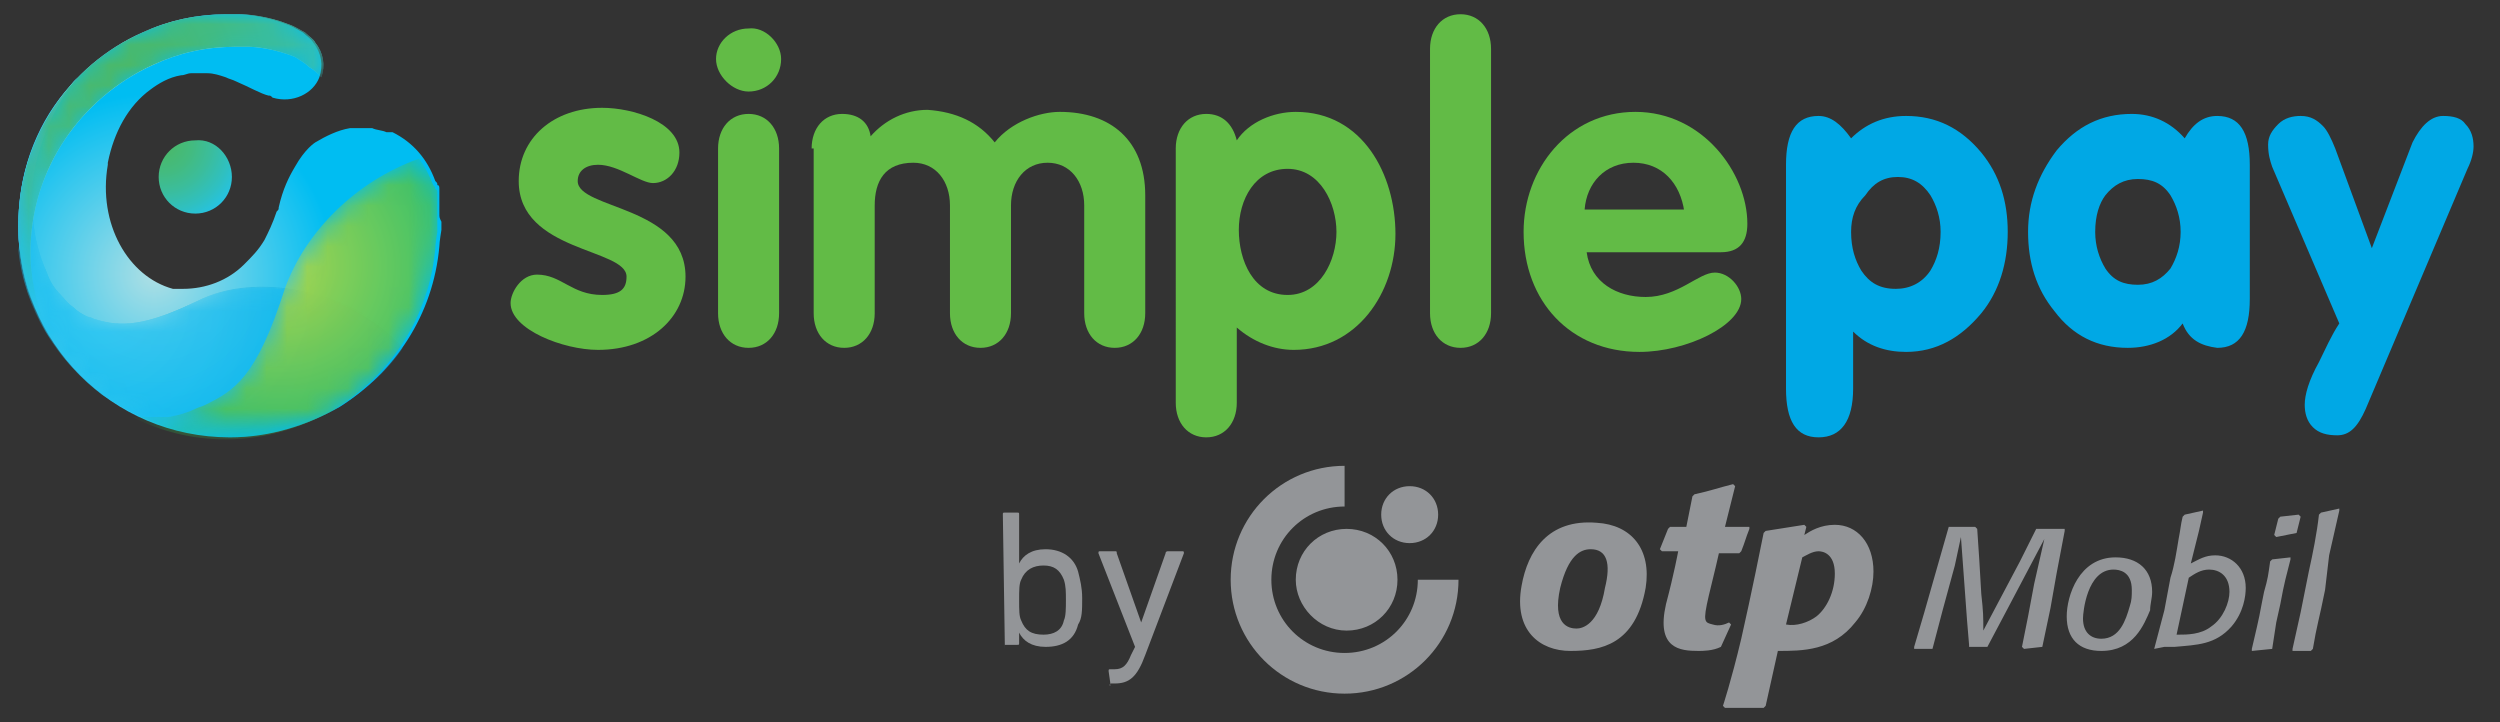 <svg version="1.1" id="Layer_1" xmlns="http://www.w3.org/2000/svg" x="0" y="0" viewBox="0 0 122.9 35.5" style="enable-background:new 0 0 122.9 35.5" xml:space="preserve"><rect x="0" y="0" width="122.9" height="35.5" fill="#333333" stroke="none"/><style>.st0{fill:#62bb46}.st1{fill:#00a8e5}.st2{fill:#939598}</style><g id="XMLID_341_"><g id="XMLID_351_"><path id="XMLID_363_" class="st0" d="M32.1 9c-.6 0-1.7-.9-2.7-.9-.6 0-1 .3-1 .8 0 1.4 5.3 1.2 5.3 4.7 0 2-1.7 3.6-4.3 3.6-1.7 0-4.3-1-4.3-2.3 0-.5.5-1.4 1.3-1.4 1.2 0 1.7 1 3.2 1 .9 0 1.2-.3 1.2-.9 0-1.4-5.3-1.2-5.3-4.7 0-2.1 1.7-3.6 4.1-3.6 1.5 0 3.8.7 3.8 2.2 0 .9-.6 1.5-1.3 1.5"/><path id="XMLID_360_" class="st0" d="M38.4 2.9c0 .9-.7 1.6-1.6 1.6-.8 0-1.6-.8-1.6-1.6s.7-1.5 1.6-1.5c.8-.1 1.6.7 1.6 1.5m-3.1 4.4c0-1 .6-1.7 1.5-1.7s1.5.7 1.5 1.7v8.1c0 1-.6 1.7-1.5 1.7s-1.5-.7-1.5-1.7V7.3z"/><path id="XMLID_359_" class="st0" d="M39.9 7.3c0-1 .6-1.7 1.5-1.7.8 0 1.3.4 1.4 1.1.7-.8 1.7-1.3 2.8-1.3 1.4.1 2.5.6 3.3 1.6.8-1 2.2-1.5 3.2-1.5 2.5 0 4.2 1.4 4.2 4.1v5.8c0 1-.6 1.7-1.5 1.7s-1.5-.7-1.5-1.7v-5.3c0-1.2-.7-2.1-1.8-2.1s-1.8.9-1.8 2.1v5.3c0 1-.6 1.7-1.5 1.7s-1.5-.7-1.5-1.7v-5.3c0-1.2-.7-2.1-1.8-2.1-1.4 0-1.9.9-1.9 2.1v5.3c0 1-.6 1.7-1.5 1.7s-1.5-.7-1.5-1.7V7.3z"/><path id="XMLID_356_" class="st0" d="M57.8 7.3c0-1 .6-1.7 1.5-1.7.8 0 1.3.5 1.5 1.3.6-.9 1.8-1.4 2.9-1.4 3.3 0 4.9 3.1 4.9 6s-1.9 5.7-5 5.7c-1 0-2-.4-2.8-1.1v3.7c0 1-.6 1.7-1.5 1.7s-1.5-.7-1.5-1.7V7.3zm5.5 7.2c1.6 0 2.4-1.7 2.4-3.1 0-1.4-.8-3.1-2.4-3.1-1.6 0-2.4 1.5-2.4 3s.7 3.2 2.4 3.2"/><path id="XMLID_355_" class="st0" d="M70.3 2.4c0-1 .6-1.7 1.5-1.7s1.5.7 1.5 1.7v13c0 1-.6 1.7-1.5 1.7s-1.5-.7-1.5-1.7v-13z"/><path id="XMLID_352_" class="st0" d="M78 12.4c.2 1.5 1.5 2.2 2.9 2.2 1.6 0 2.6-1.2 3.4-1.2.7 0 1.3.7 1.3 1.3 0 1.3-2.7 2.6-5 2.6-3.4 0-5.7-2.5-5.7-5.9 0-3.1 2.2-5.9 5.5-5.9s5.5 3 5.5 5.5c0 .9-.4 1.4-1.3 1.4H78zm4.8-2C82.6 9 81.7 8 80.3 8s-2.3 1-2.4 2.3h4.9z"/></g><g id="XMLID_342_"><path id="XMLID_348_" class="st1" d="M89.4 21.5c-1.1 0-1.6-.8-1.6-2.4v-11c0-1.6.5-2.4 1.6-2.4.6 0 1.1.4 1.6 1.1.7-.7 1.6-1.1 2.7-1.1 1.5 0 2.7.6 3.7 1.8.9 1.1 1.3 2.4 1.3 3.9s-.4 2.9-1.3 4c-1 1.2-2.2 1.9-3.7 1.9-1 0-1.9-.3-2.6-1v2.8c0 1.6-.6 2.4-1.7 2.4zM91 11.4c0 .8.2 1.4.5 1.9.4.6.9.9 1.7.9.7 0 1.3-.3 1.7-.9.3-.5.5-1.1.5-1.9 0-.7-.2-1.3-.5-1.8-.4-.6-.9-.9-1.6-.9-.7 0-1.2.3-1.6.9-.5.5-.7 1.1-.7 1.8z"/><path id="XMLID_345_" class="st1" d="M107.3 15.9c-.6.8-1.6 1.2-2.7 1.2-1.5 0-2.7-.6-3.6-1.8-.9-1.1-1.3-2.4-1.3-3.9s.5-2.8 1.4-4c1-1.2 2.2-1.8 3.7-1.8 1 0 1.9.4 2.6 1.2.4-.7.9-1.1 1.6-1.1 1.1 0 1.6.8 1.6 2.4v6.6c0 1.6-.5 2.4-1.6 2.4-.8-.1-1.4-.4-1.7-1.2zm-4.3-4.5c0 .7.2 1.3.5 1.8.4.6.9.8 1.6.8.7 0 1.2-.3 1.6-.8.3-.5.5-1.1.5-1.8s-.2-1.3-.5-1.8c-.4-.6-.9-.8-1.6-.8-.7 0-1.2.3-1.6.8-.3.4-.5 1-.5 1.8z"/><path id="XMLID_343_" class="st1" d="M120.1 5.7c.5 0 .9.1 1.1.4.3.3.4.7.4 1.1 0 .3-.1.7-.3 1.1l-5 11.8c-.4.9-.8 1.3-1.4 1.3-.5 0-.9-.1-1.2-.4-.3-.3-.4-.7-.4-1.1 0-.5.2-1.2.7-2.1.3-.6.6-1.3 1-1.9l-3.3-7.7c-.1-.3-.2-.6-.2-1.1 0-.4.2-.7.5-1 .3-.3.7-.4 1.1-.4.5 0 .8.2 1.1.5.2.2.4.6.6 1.1l1.8 4.9 2-5.2c.4-.8.9-1.3 1.5-1.3z"/></g></g><path class="st2" d="M80.9 28.9c-.5 2.8-2.2 3.1-3.7 3.1s-2.8-1-2.4-3.2c.3-1.7 1.3-3.3 3.7-3.1 1.7.1 2.7 1.3 2.4 3.2zM78.2 27c-.5 0-1.1.3-1.5 1.9-.4 1.8.4 2 .8 2 .3 0 1.1-.2 1.4-2 .3-1.2.1-1.9-.7-1.9zM84.6 31.8c-.4.2-.9.2-1.1.2-.9 0-2.1-.1-1.6-2.3.4-1.5.6-2.6.6-2.6h-.8l-.1-.1.4-1 .1-.1h.8l.3-1.5.1-.1c.9-.2 1.1-.3 1.9-.5l.1.1-.5 2H86v.1c-.2.5-.2.6-.4 1.1l-.1.1h-1s-.2.9-.5 2.1c-.3 1.3-.2 1.3.2 1.4.3.1.6 0 .8-.1l.1.1-.5 1.1zM88.7 26.3c.3-.2.8-.5 1.5-.5 1.1 0 1.9.9 1.9 2.3 0 .8-.3 1.8-.9 2.5-1.1 1.4-2.6 1.4-3.8 1.4l-.6 2.7-.1.1H84.8l-.1-.1s.4-1.2.9-3.3c.5-2.2 1-4.7 1.1-5.2l.1-.1 1.9-.3.1.1-.1.4zm-.9 4.4c.5.1 1.1-.1 1.5-.4.5-.4.9-1.2.9-2.1 0-1-.6-1.1-.8-1.1-.3 0-.6.2-.8.3l-.8 3.3z"/><path d="M60.5 28.5c0-3.1 2.5-5.6 5.6-5.6v2c-2 0-3.6 1.6-3.6 3.6s1.6 3.6 3.6 3.6 3.6-1.6 3.6-3.6h2c0 3.1-2.5 5.6-5.6 5.6-3.1 0-5.6-2.5-5.6-5.6z" style="fill-rule:evenodd;clip-rule:evenodd;fill:#939598"/><path class="st2" d="M67.9 25.3c0-.8.6-1.4 1.4-1.4.8 0 1.4.6 1.4 1.4 0 .8-.6 1.4-1.4 1.4-.8 0-1.4-.6-1.4-1.4z"/><g><path class="st2" d="M63.7 28.5c0-1.4 1.1-2.5 2.5-2.5s2.5 1.1 2.5 2.5-1.1 2.5-2.5 2.5-2.5-1.2-2.5-2.5zM100.4 31.8l-.9.1-.1-.1.3-1.5.3-1.6.5-2.2-1.9 3.6-.9 1.7h-.9v-.1l-.1-1.2-.3-4.1-.3 1.4-.6 2.2-.5 1.9h-.9v-.1l.5-1.7.6-2.1.6-2.1h1.3l.1.1.1 1.5.1 1.7c.1.9.1 1.1.1 1.8l1.8-3.4.8-1.6H101.5v.1l-.4 2.1-.3 1.7-.4 1.9zM103.3 32c-1.1 0-1.7-.6-1.7-1.7 0-1 .6-2.9 2.4-2.9 1.1 0 1.8.6 1.8 1.7 0 .3-.1.6-.1.9-.3.7-.8 2-2.4 2zm1.5-3c0-.9-.6-1-.9-1-1.3 0-1.5 2.1-1.5 2.4 0 .7.4 1 .9 1 .9 0 1.2-.9 1.4-1.6.1-.3.1-.5.1-.8zM105.9 31.9l.5-1.9.3-1.6c.2-.6.3-1.3.4-1.9.1-.5.1-.7.2-1.1l.1-.1.9-.2v.1l-.2.9-.4 1.6c.4-.2.7-.4 1.2-.4.8 0 1.5.6 1.5 1.6 0 .4-.1 1.2-.7 1.9-.8.9-1.7.9-2.8 1h-.5l-.5.1zm1.1-.7h.1c.4 0 1.1 0 1.6-.4.6-.4.9-1.2.9-1.7 0-.8-.5-1.1-1-1.1-.4 0-.7.2-1 .4l-.6 2.8zM111.7 31.9l-1 .1v-.1c.2-.9.3-1.2.5-2.3l.1-.5c.2-.7.2-.8.3-1.5l.1-.1.9-.1v.1c-.2.8-.3 1.1-.5 2.2l-.2.9-.2 1.3zm1.2-5.7-1 .2-.1-.1.2-.8.1-.1.9-.1.1.1-.2.8zM114.3 29c-.3 1.5-.4 1.7-.6 2.9l-.1.1h-.9v-.1l.4-1.8.4-2c.2-.9.4-1.9.5-2.8l.1-.1.9-.2v.1l-.5 2.2-.2 1.7z"/></g><g><path class="st2" d="M49.4 31.9c-.1 0-.1 0 0 0l-.1-6.6c0-.1 0-.1.1-.1h.6c.1 0 .1 0 .1.1v2.4c.2-.4.6-.7 1.3-.7.8 0 1.4.4 1.6 1.1.1.4.2.8.2 1.3 0 .6 0 1-.2 1.3-.2.8-.8 1.1-1.6 1.1-.7 0-1.1-.3-1.3-.7v.5c0 .1 0 .1-.1.1h-.6zm2.9-1.4c.1-.2.1-.6.1-1s0-.7-.1-1c-.2-.5-.5-.7-1-.7s-.9.2-1.1.7c-.1.2-.1.5-.1 1s0 .8.1 1c.2.5.5.7 1.1.7.5 0 .9-.2 1-.7zM54.6 33.7c-.1 0-.1-.1 0 0l-.1-.7c0-.1 0-.1.1-.1h.2c.4 0 .6-.2.8-.7l.2-.4-1.8-4.6c0-.1 0-.1.1-.1h.7c.1 0 .1 0 .1.1l1.2 3.4 1.2-3.4c0-.1.1-.1.1-.1h.7c.1 0 .1 0 .1.1l-1.9 5c-.4 1.1-.8 1.4-1.5 1.4h-.2z"/></g><g id="XMLID_84_"><radialGradient id="XMLID_2_" cx="845.259" cy="1094.161" r="10.436" gradientTransform="translate(-496.648 -646.203) scale(.597)" gradientUnits="userSpaceOnUse"><stop offset="0" style="stop-color:#4ab969"/><stop offset=".101" style="stop-color:#48b96f"/><stop offset=".234" style="stop-color:#43bb7f"/><stop offset=".385" style="stop-color:#3bbd9b"/><stop offset=".549" style="stop-color:#2fc0c1"/><stop offset=".722" style="stop-color:#21c4f1"/><stop offset=".731" style="stop-color:#20c4f4"/></radialGradient><path id="XMLID_107_" d="M11.4 8.7c0 1-.8 1.8-1.8 1.8s-1.8-.8-1.8-1.8.8-1.8 1.8-1.8c1-.1 1.8.8 1.8 1.8z" style="fill:url(#XMLID_2_)"/><radialGradient id="XMLID_3_" cx="844.608" cy="1104.972" r="14.828" gradientTransform="translate(-496.648 -646.203) scale(.597)" gradientUnits="userSpaceOnUse"><stop offset="0" style="stop-color:#afdfe4"/><stop offset=".5" style="stop-color:#56ceeb"/><stop offset="1" style="stop-color:#00bdf2"/></radialGradient><path id="XMLID_106_" d="M21.6 10.5V9.3c0-.1 0-.2-.1-.2 0-.1 0-.1-.1-.2-.4-1.1-1.1-1.9-2.1-2.4H19c-.2-.1-.5-.1-.7-.2h-1.1c-.6.1-1.2.4-1.7.7 0 0-.5.3-1 1.2-.3.5-.6 1.1-.8 2 0 .1 0 .1-.1.2-.2.6-.4 1-.6 1.4-.3.5-.6.8-1 1.2-.8.8-1.9 1.2-3 1.2h-.5c-2.2-.6-3.7-3.2-3.2-6.1V8c.3-1.5 1-2.8 2.1-3.6.4-.3.9-.6 1.5-.7.2 0 .3-.1.5-.1H10.2c.3 0 .6.1.9.2.2.1.3.1.5.2.7.3 1.2.6 1.6.7.1 0 .1 0 .2.1 1 .3 2-.2 2.3-1 .2-.6.1-1.2-.3-1.7-.1-.2-.3-.3-.5-.5-.2-.1-.5-.3-.8-.4-1-.4-2-.5-2.4-.5h-.6C9.7.7 8.3 1 7 1.6 3.4 3.2.9 6.8.9 11.1c0 5.7 4.6 10.4 10.4 10.4 2 0 3.8-.6 5.4-1.5 2.7-1.7 4.6-4.5 4.9-7.9 0-.2.1-.8.1-.8v-.4c-.1-.2-.1-.2-.1-.4 0 .1 0 0 0 0z" style="fill:url(#XMLID_3_)"/><radialGradient id="XMLID_4_" cx="-790.817" cy="1908.92" r="11.401" gradientTransform="matrix(.557 -.392 .288 .409 -100.012 -1084.448)" gradientUnits="userSpaceOnUse"><stop offset="0" style="stop-color:#4bb967"/><stop offset=".146" style="stop-color:#4ab96d"/><stop offset=".339" style="stop-color:#47b97d"/><stop offset=".557" style="stop-color:#43b999"/><stop offset=".793" style="stop-color:#3dbabf"/><stop offset="1" style="stop-color:#37bae6"/></radialGradient><path id="XMLID_105_" d="M2.1 6.9c.4-1.2 1-2.2 1.7-3.1-.2.2-.4.5-.6.7C1.7 6.3.9 8.6.9 11.1c0 .4 0 .9.1 1.3 0-.7.2-1.4.6-2.2-.1-1 .1-2.2.5-3.3z" style="fill:url(#XMLID_4_)"/><defs><filter id="Adobe_OpacityMaskFilter" filterUnits="userSpaceOnUse" x=".9" y="3.8" width="18.9" height="17.6"><feColorMatrix values="1 0 0 0 0 0 1 0 0 0 0 0 1 0 0 0 0 0 1 0"/></filter></defs><mask maskUnits="userSpaceOnUse" x=".9" y="3.8" width="18.9" height="17.6" id="XMLID_5_"><g id="XMLID_120_" style="filter:url(#Adobe_OpacityMaskFilter)"><g id="XMLID_121_"><linearGradient id="XMLID_6_" gradientUnits="userSpaceOnUse" x1="7.929" y1="20.356" x2="-1.838" y2="19.931"><stop offset="0" style="stop-color:#fff"/><stop offset="1" style="stop-color:#000"/></linearGradient><path id="XMLID_131_" d="M10 21.3c-1.8-.3-3.5-1-5-2 1.4 1.1 3.1 1.8 5 2z" style="fill:url(#XMLID_6_)"/><linearGradient id="XMLID_7_" gradientUnits="userSpaceOnUse" x1="8.174" y1="14.735" x2="-1.593" y2="14.311"><stop offset="0" style="stop-color:#fff"/><stop offset="1" style="stop-color:#000"/></linearGradient><path id="XMLID_130_" d="M3.6 15.2c.3.2.6.3.8.5-.9-.4-1.7-1.2-2.2-2.2.2.4.4.7.6 1 .3.2.5.5.8.7z" style="fill:url(#XMLID_7_)"/><linearGradient id="XMLID_8_" gradientUnits="userSpaceOnUse" x1="8.174" y1="14.735" x2="-1.593" y2="14.311"><stop offset="0" style="stop-color:#fff"/><stop offset="1" style="stop-color:#000"/></linearGradient><path id="XMLID_129_" d="M3.6 15.2c.3.2.6.3.8.5-.9-.4-1.7-1.2-2.2-2.2.2.4.4.7.6 1 .3.2.5.5.8.7z" style="fill:url(#XMLID_8_)"/><linearGradient id="XMLID_9_" gradientUnits="userSpaceOnUse" x1="8.12" y1="15.844" x2="-1.632" y2="15.42"><stop offset="0" style="stop-color:#fff"/><stop offset="1" style="stop-color:#000"/></linearGradient><path id="XMLID_128_" d="M4.4 15.6c.1 0 .2.1.3.1-.1 0-.2 0-.3-.1z" style="fill:url(#XMLID_9_)"/><linearGradient id="XMLID_10_" gradientUnits="userSpaceOnUse" x1="8.154" y1="15.189" x2="-1.613" y2="14.764"><stop offset="0" style="stop-color:#fff"/><stop offset="1" style="stop-color:#000"/></linearGradient><path id="XMLID_127_" d="M9.7 14.8c3-1.4 7.5-.5 10.1 2.1-2.6-2.6-7.2-3.6-10.1-2.1z" style="fill:url(#XMLID_10_)"/><linearGradient id="XMLID_11_" gradientUnits="userSpaceOnUse" x1="8.143" y1="15.438" x2="-1.623" y2="15.014"><stop offset="0" style="stop-color:#fff"/><stop offset="1" style="stop-color:#000"/></linearGradient><path id="XMLID_126_" d="M9.7 14.8c-2.5 1.2-3.7 1.3-5 .9 1 .4 2 .7 5-.9z" style="fill:url(#XMLID_11_)"/><linearGradient id="XMLID_12_" gradientUnits="userSpaceOnUse" x1="8.143" y1="15.438" x2="-1.623" y2="15.014"><stop offset="0" style="stop-color:#fff"/><stop offset="1" style="stop-color:#000"/></linearGradient><path id="XMLID_125_" d="M9.7 14.8c-2.5 1.2-3.7 1.3-5 .9 1 .4 2 .7 5-.9z" style="fill:url(#XMLID_12_)"/><linearGradient id="XMLID_13_" gradientUnits="userSpaceOnUse" x1="8.123" y1="15.906" x2="-1.644" y2="15.481"><stop offset="0" style="stop-color:#fff"/><stop offset="1" style="stop-color:#000"/></linearGradient><path id="XMLID_124_" d="M9.7 14.8c-3 1.5-3.9 1.3-5 .9-.1 0-.2-.1-.3-.1-.3-.1-.6-.3-.8-.5-.3-.2-.5-.5-.7-.7-.3-.3-.5-.7-.6-1-.4-.9-.7-2-.7-3.2-.4.8-.6 1.5-.7 2.1.3 2.9 1.9 5.4 4 7 1.5 1 3.2 1.7 5 2 .4 0 .8.1 1.3.1 2 0 3.8-.6 5.4-1.5 1.2-.8 2.3-1.7 3.1-2.9-2.5-2.7-7.1-3.6-10-2.2z" style="fill:url(#XMLID_13_)"/><linearGradient id="XMLID_14_" gradientUnits="userSpaceOnUse" x1="8.453" y1="8.322" x2="-1.314" y2="7.898"><stop offset="0" style="stop-color:#fff"/><stop offset="1" style="stop-color:#000"/></linearGradient><path id="XMLID_123_" d="M2.1 6.9c.4-1.2 1-2.2 1.7-3.1-.2.2-.4.5-.6.7C1.7 6.3.9 8.6.9 11.1c0 .4 0 .9.1 1.3 0-.7.2-1.4.6-2.2-.1-1 .1-2.2.5-3.3z" style="fill:url(#XMLID_14_)"/><linearGradient id="XMLID_15_" gradientUnits="userSpaceOnUse" x1="8.265" y1="12.642" x2="-1.502" y2="12.217"><stop offset="0" style="stop-color:#fff"/><stop offset="1" style="stop-color:#000"/></linearGradient><path id="XMLID_122_" d="M9.7 14.8c-3 1.5-3.9 1.3-5 .9-.1 0-.2-.1-.3-.1-.3-.1-.6-.3-.8-.5-.3-.2-.5-.5-.7-.7-.3-.3-.5-.7-.6-1-.4-.9-.7-2-.7-3.2 0-1.1.2-2.2.6-3.4.4-1.2 1-2.2 1.7-3.1-.3.3-.5.6-.7.8C1.7 6.3.9 8.6.9 11.1c0 .4 0 .9.1 1.3.3 2.9 1.9 5.4 4 7 1.5 1 3.2 1.7 5 2 .4 0 .8.1 1.3.1 2 0 3.8-.6 5.4-1.5 1.2-.8 2.3-1.7 3.1-2.9-2.6-2.8-7.2-3.7-10.1-2.3z" style="fill:url(#XMLID_15_)"/></g></g></mask><g id="XMLID_90_" style="opacity:.7;mask:url(#XMLID_5_)"><radialGradient id="XMLID_16_" cx="840.261" cy="1107.373" r="27.175" gradientTransform="translate(-496.648 -646.203) scale(.597)" gradientUnits="userSpaceOnUse"><stop offset="0" style="stop-color:#20c4f4"/><stop offset="1" style="stop-color:#009ad1"/></radialGradient><path id="XMLID_104_" d="M10 21.3c-1.8-.3-3.5-1-5-2 1.4 1.1 3.1 1.8 5 2z" style="fill:url(#XMLID_16_)"/><radialGradient id="XMLID_17_" cx="840.262" cy="1107.374" r="27.176" gradientTransform="translate(-496.648 -646.203) scale(.597)" gradientUnits="userSpaceOnUse"><stop offset="0" style="stop-color:#20c4f4"/><stop offset="1" style="stop-color:#009ad1"/></radialGradient><path id="XMLID_103_" d="M3.6 15.2c.3.2.6.3.8.5-.9-.4-1.7-1.2-2.2-2.2.2.4.4.7.6 1 .3.2.5.5.8.7z" style="fill:url(#XMLID_17_)"/><radialGradient id="XMLID_18_" cx="840.262" cy="1107.374" r="27.176" gradientTransform="translate(-496.648 -646.203) scale(.597)" gradientUnits="userSpaceOnUse"><stop offset="0" style="stop-color:#20c4f4"/><stop offset="1" style="stop-color:#009ad1"/></radialGradient><path id="XMLID_102_" d="M3.6 15.2c.3.2.6.3.8.5-.9-.4-1.7-1.2-2.2-2.2.2.4.4.7.6 1 .3.2.5.5.8.7z" style="fill:url(#XMLID_18_)"/><radialGradient id="XMLID_19_" cx="840.261" cy="1107.383" r="27.047" gradientTransform="translate(-496.648 -646.203) scale(.597)" gradientUnits="userSpaceOnUse"><stop offset="0" style="stop-color:#20c4f4"/><stop offset="1" style="stop-color:#009ad1"/></radialGradient><path id="XMLID_101_" d="M4.4 15.6c.1 0 .2.1.3.1-.1 0-.2 0-.3-.1z" style="fill:url(#XMLID_19_)"/><radialGradient id="XMLID_20_" cx="840.261" cy="1107.374" r="27.173" gradientTransform="translate(-496.648 -646.203) scale(.597)" gradientUnits="userSpaceOnUse"><stop offset="0" style="stop-color:#20c4f4"/><stop offset="1" style="stop-color:#009ad1"/></radialGradient><path id="XMLID_100_" d="M9.7 14.8c3-1.4 7.5-.5 10.1 2.1-2.6-2.6-7.2-3.6-10.1-2.1z" style="fill:url(#XMLID_20_)"/><radialGradient id="XMLID_21_" cx="840.261" cy="1107.375" r="27.171" gradientTransform="translate(-496.648 -646.203) scale(.597)" gradientUnits="userSpaceOnUse"><stop offset="0" style="stop-color:#20c4f4"/><stop offset="1" style="stop-color:#009ad1"/></radialGradient><path id="XMLID_98_" d="M9.7 14.8c-2.5 1.2-3.7 1.3-5 .9 1 .4 2 .7 5-.9z" style="fill:url(#XMLID_21_)"/><radialGradient id="XMLID_22_" cx="840.261" cy="1107.375" r="27.171" gradientTransform="translate(-496.648 -646.203) scale(.597)" gradientUnits="userSpaceOnUse"><stop offset="0" style="stop-color:#20c4f4"/><stop offset="1" style="stop-color:#009ad1"/></radialGradient><path id="XMLID_97_" d="M9.7 14.8c-2.5 1.2-3.7 1.3-5 .9 1 .4 2 .7 5-.9z" style="fill:url(#XMLID_22_)"/><radialGradient id="XMLID_23_" cx="840.261" cy="1107.373" r="27.172" gradientTransform="translate(-496.648 -646.203) scale(.597)" gradientUnits="userSpaceOnUse"><stop offset="0" style="stop-color:#20c4f4"/><stop offset="1" style="stop-color:#009ad1"/></radialGradient><path id="XMLID_96_" d="M9.7 14.8c-3 1.5-3.9 1.3-5 .9-.1 0-.2-.1-.3-.1-.3-.1-.6-.3-.8-.5-.3-.2-.5-.5-.7-.7-.3-.3-.5-.7-.6-1-.4-.9-.7-2-.7-3.2-.4.8-.6 1.5-.7 2.1.3 2.9 1.9 5.4 4 7 1.5 1 3.2 1.7 5 2 .4 0 .8.1 1.3.1 2 0 3.8-.6 5.4-1.5 1.2-.8 2.3-1.7 3.1-2.9-2.5-2.7-7.1-3.6-10-2.2z" style="fill:url(#XMLID_23_)"/><radialGradient id="XMLID_24_" cx="840.262" cy="1107.372" r="27.172" gradientTransform="translate(-496.648 -646.203) scale(.597)" gradientUnits="userSpaceOnUse"><stop offset="0" style="stop-color:#20c4f4"/><stop offset="1" style="stop-color:#009ad1"/></radialGradient><path id="XMLID_92_" d="M2.1 6.9c.4-1.2 1-2.2 1.7-3.1-.2.2-.4.5-.6.7C1.7 6.3.9 8.6.9 11.1c0 .4 0 .9.1 1.3 0-.7.2-1.4.6-2.2-.1-1 .1-2.2.5-3.3z" style="fill:url(#XMLID_24_)"/><radialGradient id="XMLID_25_" cx="840.261" cy="1107.373" r="27.173" gradientTransform="translate(-496.648 -646.203) scale(.597)" gradientUnits="userSpaceOnUse"><stop offset="0" style="stop-color:#20c4f4"/><stop offset="1" style="stop-color:#00a8e5"/></radialGradient><path id="XMLID_91_" d="M9.7 14.8c-3 1.5-3.9 1.3-5 .9-.1 0-.2-.1-.3-.1-.3-.1-.6-.3-.8-.5-.3-.2-.5-.5-.7-.7-.3-.3-.5-.7-.6-1-.4-.9-.7-2-.7-3.2 0-1.1.2-2.2.6-3.4.4-1.2 1-2.2 1.7-3.1-.3.3-.5.6-.7.8C1.7 6.3.9 8.6.9 11.1c0 .4 0 .9.1 1.3.3 2.9 1.9 5.4 4 7 1.5 1 3.2 1.7 5 2 .4 0 .8.1 1.3.1 2 0 3.8-.6 5.4-1.5 1.2-.8 2.3-1.7 3.1-2.9-2.6-2.8-7.2-3.7-10.1-2.3z" style="fill:url(#XMLID_25_)"/></g><defs><filter id="Adobe_OpacityMaskFilter_1_" filterUnits="userSpaceOnUse" x="6.6" y="7.6" width="15" height="13.8"><feColorMatrix values="1 0 0 0 0 0 1 0 0 0 0 0 1 0 0 0 0 0 1 0"/></filter></defs><mask maskUnits="userSpaceOnUse" x="6.6" y="7.6" width="15" height="13.8" id="XMLID_26_"><g id="XMLID_110_" style="filter:url(#Adobe_OpacityMaskFilter_1_)"><g id="XMLID_111_" style="opacity:.85"><linearGradient id="XMLID_27_" gradientUnits="userSpaceOnUse" x1="15.716" y1="14.832" x2="39.538" y2="7.216"><stop offset="0" style="stop-color:#fff"/><stop offset="1" style="stop-color:#000"/></linearGradient><path id="XMLID_115_" d="M14 14.2c-1.4 4.4-2.5 5-3.9 5.7-.2.1-.3.1-.5.2-.4.2-.8.3-1.3.4H6.5c1.4.7 2.9 1.1 4.6 1.1 2 0 3.8-.6 5.4-1.5 2.7-1.7 4.6-4.5 4.9-7.9 0-.2.1-.8.1-.8V9.5c0-.1 0-.2-.1-.2 0-.1 0-.1-.1-.2-.2-.5-.4-.9-.7-1.3-3.1 1.1-5.6 3.6-6.6 6.4z" style="fill:url(#XMLID_27_)"/></g></g></mask><g id="XMLID_88_" style="opacity:.95;mask:url(#XMLID_26_)"><radialGradient id="XMLID_28_" cx="-1672.067" cy="782.387" r="21.694" gradientTransform="scale(.597) rotate(-45 -1742.4 -1644.169)" gradientUnits="userSpaceOnUse"><stop offset="0" style="stop-color:#cbdb2a"/><stop offset="1" style="stop-color:#00b259"/></radialGradient><path id="XMLID_89_" d="M14 14.2c-1.4 4.4-2.5 5-3.9 5.7-.2.1-.3.1-.5.2-.4.2-.8.3-1.3.4H6.5c1.4.7 2.9 1.1 4.6 1.1 2 0 3.8-.6 5.4-1.5 2.7-1.7 4.6-4.5 4.9-7.9 0-.2.1-.8.1-.8V9.5c0-.1 0-.2-.1-.2 0-.1 0-.1-.1-.2-.2-.5-.4-.9-.7-1.3-3.1 1.1-5.6 3.6-6.6 6.4z" style="fill:url(#XMLID_28_)"/></g><defs><filter id="Adobe_OpacityMaskFilter_2_" filterUnits="userSpaceOnUse" x=".9" y=".7" width="15" height="16"><feColorMatrix values="1 0 0 0 0 0 1 0 0 0 0 0 1 0 0 0 0 0 1 0"/></filter></defs><mask maskUnits="userSpaceOnUse" x=".9" y=".7" width="15" height="16" id="XMLID_29_"><g id="XMLID_93_" style="filter:url(#Adobe_OpacityMaskFilter_2_)"><g id="XMLID_94_"><linearGradient id="XMLID_30_" gradientUnits="userSpaceOnUse" x1=".858" y1="8.68" x2="15.905" y2="8.68"><stop offset="0" style="stop-color:#fff"/><stop offset="1" style="stop-color:#000"/></linearGradient><path id="XMLID_99_" d="M7.5 3.2c1.3-.6 2.6-.9 4.1-.9h.6c.4 0 1.3.1 2.3.5.3.2.5.3.7.5.2.1.4.3.5.4l.1.1c.2-.6.1-1.2-.3-1.7-.1-.2-.3-.3-.5-.5-.2-.1-.5-.3-.8-.4-1-.4-2-.5-2.4-.5h-.6C9.7.7 8.3 1 7 1.6 3.4 3.2.9 6.8.9 11.1c0 2.1.6 4 1.6 5.6-.6-1.3-1-2.8-1-4.3 0-4.1 2.5-7.6 6-9.2z" style="fill:url(#XMLID_30_)"/><linearGradient id="XMLID_31_" gradientUnits="userSpaceOnUse" x1=".858" y1="8.68" x2="15.905" y2="8.68"><stop offset="0" style="stop-color:#fff"/><stop offset="1" style="stop-color:#000"/></linearGradient><path id="XMLID_95_" d="M7.5 3.2c1.3-.6 2.6-.9 4.1-.9h.6c.4 0 1.3.1 2.3.5.3.2.5.3.7.5.2.1.4.3.5.4l.1.1c.2-.6.1-1.2-.3-1.7-.1-.2-.3-.3-.5-.5-.2-.1-.5-.3-.8-.4-1-.4-2-.5-2.4-.5h-.6C9.7.7 8.3 1 7 1.6 3.4 3.2.9 6.8.9 11.1c0 2.1.6 4 1.6 5.6-.6-1.3-1-2.8-1-4.3 0-4.1 2.5-7.6 6-9.2z" style="fill:url(#XMLID_31_)"/></g></g></mask><g id="XMLID_85_" style="mask:url(#XMLID_29_)"><radialGradient id="XMLID_32_" cx="842.46" cy="1088.072" r="23.34" gradientTransform="translate(-496.648 -646.203) scale(.597)" gradientUnits="userSpaceOnUse"><stop offset="0" style="stop-color:#fff"/><stop offset="1" style="stop-color:#00baed"/></radialGradient><path id="XMLID_87_" d="M7.5 3.2c1.3-.6 2.6-.9 4.1-.9h.6c.4 0 1.3.1 2.3.5.3.2.5.3.7.5.2.1.4.3.5.4l.1.1c.2-.6.1-1.2-.3-1.7-.1-.2-.3-.3-.5-.5-.2-.1-.5-.3-.8-.4-1-.4-2-.5-2.4-.5h-.6C9.7.7 8.3 1 7 1.6 3.4 3.2.9 6.8.9 11.1c0 2.1.6 4 1.6 5.6-.6-1.3-1-2.8-1-4.3 0-4.1 2.5-7.6 6-9.2z" style="fill:url(#XMLID_32_)"/><radialGradient id="XMLID_33_" cx="842.46" cy="1088.072" r="23.34" gradientTransform="translate(-496.648 -646.203) scale(.597)" gradientUnits="userSpaceOnUse"><stop offset="0" style="stop-color:#4ab969"/><stop offset=".138" style="stop-color:#48b96f"/><stop offset=".32" style="stop-color:#43bb7f"/><stop offset=".526" style="stop-color:#3bbd9b"/><stop offset=".751" style="stop-color:#2fc0c1"/><stop offset=".988" style="stop-color:#21c4f1"/><stop offset="1" style="stop-color:#20c4f4"/></radialGradient><path id="XMLID_86_" d="M7.5 3.2c1.3-.6 2.6-.9 4.1-.9h.6c.4 0 1.3.1 2.3.5.3.2.5.3.7.5.2.1.4.3.5.4l.1.1c.2-.6.1-1.2-.3-1.7-.1-.2-.3-.3-.5-.5-.2-.1-.5-.3-.8-.4-1-.4-2-.5-2.4-.5h-.6C9.7.7 8.3 1 7 1.6 3.4 3.2.9 6.8.9 11.1c0 2.1.6 4 1.6 5.6-.6-1.3-1-2.8-1-4.3 0-4.1 2.5-7.6 6-9.2z" style="fill:url(#XMLID_33_)"/></g></g></svg>